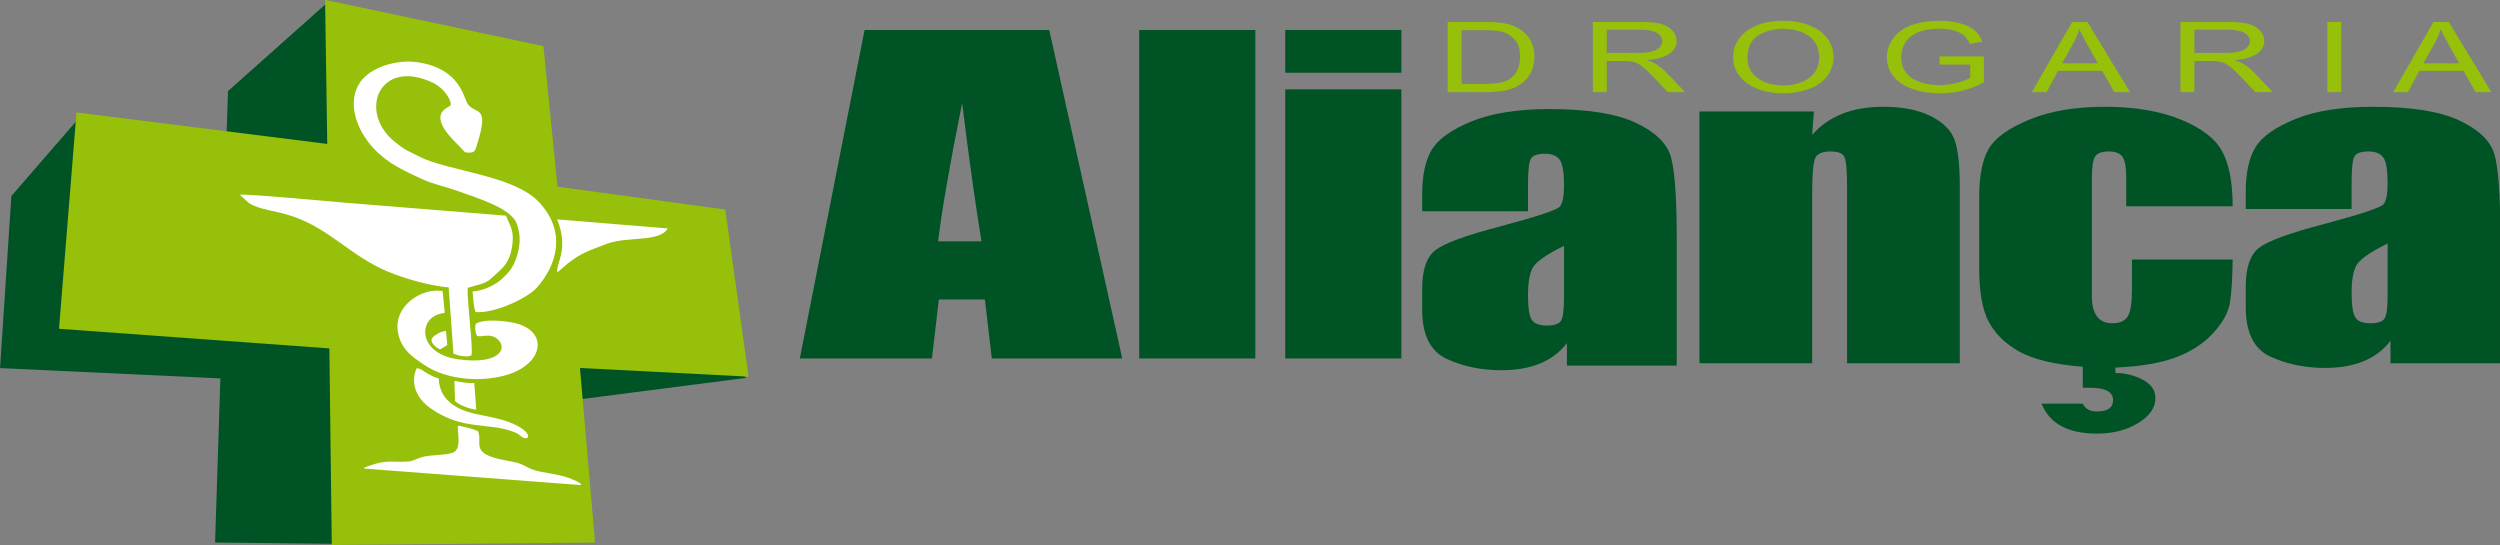 <?xml version="1.0" encoding="UTF-8"?>
<svg xmlns="http://www.w3.org/2000/svg" xmlns:xlink="http://www.w3.org/1999/xlink" width="524.4pt" height="114.4pt" viewBox="0 0 524.4 114.4" version="1.1">
<rect x="0" y="0" width="524.4" height="114.4" fill="#808080" stroke="none"/>
<defs>
<clipPath id="clip1">
  <path d="M 471 22 L 524.398 22 L 524.398 78 L 471 78 Z M 471 22 "/>
</clipPath>
<clipPath id="clip2">
  <path d="M 0 0 L 157 0 L 157 114.398 L 0 114.398 Z M 0 0 "/>
</clipPath>
<clipPath id="clip3">
  <path d="M 12 0 L 158 0 L 158 114.398 L 12 114.398 Z M 12 0 "/>
</clipPath>
</defs>
<g id="surface1">
<path style=" stroke:none;fill-rule:evenodd;fill:rgb(0%,32.542%,14.502%);fill-opacity:1;" d="M 220.086 6.289 L 235.402 75.188 L 208.039 75.188 L 206.59 62.82 L 196.934 62.82 L 195.477 75.188 L 167.77 75.188 L 181.352 6.289 Z M 205.871 50.625 C 204.594 42.812 203.246 33.145 201.816 21.605 C 199.164 34.844 197.496 44.512 196.781 50.625 Z M 205.871 50.625 "/>
<path style=" stroke:none;fill-rule:evenodd;fill:rgb(0%,32.542%,14.502%);fill-opacity:1;" d="M 238.961 75.188 L 263.32 75.188 L 263.32 6.289 L 238.961 6.289 Z M 238.961 75.188 "/>
<path style=" stroke:none;fill-rule:evenodd;fill:rgb(0%,32.542%,14.502%);fill-opacity:1;" d="M 293.953 15.258 L 269.598 15.258 L 269.598 6.289 L 293.953 6.289 Z M 293.953 75.188 L 269.598 75.188 L 269.598 18.742 L 293.953 18.742 Z M 293.953 75.188 "/>
<path style=" stroke:none;fill-rule:evenodd;fill:rgb(0%,32.542%,14.502%);fill-opacity:1;" d="M 320.512 44.32 L 298.312 44.32 L 298.312 40.773 C 298.312 36.684 299.012 33.531 300.391 31.305 C 301.773 29.09 304.57 27.133 308.746 25.434 C 312.934 23.734 318.352 22.879 325.051 22.879 C 333.051 22.879 339.09 23.844 343.152 25.773 C 347.211 27.691 349.652 30.055 350.473 32.852 C 351.289 35.652 351.711 41.426 351.711 50.16 L 351.711 76.684 L 328.672 76.684 L 328.672 71.969 C 327.23 73.871 325.352 75.281 323.07 76.234 C 320.789 77.184 318.07 77.66 314.891 77.66 C 310.746 77.66 306.953 76.871 303.492 75.297 C 300.031 73.707 298.312 70.254 298.312 64.918 L 298.312 60.57 C 298.312 56.613 299.23 53.926 301.07 52.484 C 302.91 51.043 307.473 49.375 314.746 47.473 C 322.531 45.395 326.691 44.008 327.246 43.285 C 327.789 42.566 328.07 41.113 328.07 38.898 C 328.07 36.141 327.773 34.348 327.152 33.504 C 326.551 32.676 325.531 32.254 324.113 32.254 C 322.492 32.254 321.492 32.609 321.113 33.316 C 320.711 34.008 320.512 35.84 320.512 38.789 Z M 328.07 51.562 C 324.246 53.449 322.031 55.027 321.434 56.301 C 320.812 57.578 320.512 59.398 320.512 61.793 C 320.512 64.535 320.773 66.289 321.312 67.09 C 321.828 67.891 322.891 68.285 324.473 68.285 C 325.973 68.285 326.934 67.973 327.391 67.348 C 327.852 66.723 328.07 65.094 328.07 62.43 Z M 328.07 51.562 "/>
<path style=" stroke:none;fill-rule:evenodd;fill:rgb(0%,32.542%,14.502%);fill-opacity:1;" d="M 380.484 23.375 L 380.121 28.281 C 381.844 26.324 383.945 24.855 386.426 23.863 C 388.906 22.887 391.766 22.398 395.023 22.398 C 399.086 22.398 402.406 23.051 404.984 24.355 C 407.566 25.645 409.227 27.289 409.965 29.273 C 410.703 31.242 411.086 34.543 411.086 39.164 L 411.086 76.199 L 387.445 76.199 L 387.445 39.609 C 387.445 35.984 387.266 33.754 386.906 32.969 C 386.566 32.168 385.586 31.773 383.965 31.773 C 382.266 31.773 381.203 32.234 380.766 33.145 C 380.344 34.066 380.121 36.512 380.121 40.496 L 380.121 76.199 L 356.484 76.199 L 356.484 23.375 Z M 380.484 23.375 "/>
<path style=" stroke:none;fill-rule:evenodd;fill:rgb(0%,32.542%,14.502%);fill-opacity:1;" d="M 443.719 77.098 L 443.719 78.238 C 445.738 78.238 447.637 78.699 449.438 79.637 C 451.219 80.559 452.117 81.852 452.117 83.496 C 452.117 85.52 450.914 87.273 448.496 88.738 C 446.078 90.219 443.199 90.953 439.859 90.953 C 433.777 90.953 429.914 88.863 428.238 84.676 L 436.879 84.676 C 437.414 85.766 438.398 86.309 439.797 86.309 C 440.953 86.309 441.84 86.105 442.398 85.711 C 442.953 85.316 443.238 84.73 443.238 83.945 C 443.238 83.074 442.84 82.422 442.039 81.988 C 441.238 81.551 440.039 81.336 438.398 81.336 L 436.879 81.336 L 436.879 76.934 C 430.953 76.457 426.539 75.398 423.598 73.766 C 420.68 72.137 418.539 70.07 417.199 67.57 C 415.84 65.086 415.16 61.336 415.16 56.352 L 415.16 41.352 C 415.16 36.867 415.816 33.484 417.16 31.203 C 418.477 28.918 421.316 26.883 425.68 25.086 C 430.02 23.293 435.297 22.398 441.539 22.398 C 447.719 22.398 452.996 23.281 457.398 25.059 C 461.777 26.84 464.699 29.082 466.137 31.773 C 467.598 34.477 468.32 38.309 468.32 43.266 L 445.996 43.266 L 445.996 37.207 C 445.996 35.086 445.738 33.66 445.219 32.898 C 444.699 32.152 443.738 31.773 442.34 31.773 C 440.938 31.773 439.996 32.098 439.52 32.766 C 439.039 33.43 438.797 34.91 438.797 37.219 L 438.797 62.152 C 438.797 64.039 439.16 65.453 439.879 66.391 C 440.578 67.328 441.637 67.805 443.039 67.805 C 444.66 67.805 445.758 67.312 446.34 66.32 C 446.914 65.344 447.199 63.48 447.199 60.738 L 447.199 54.434 L 468.32 54.434 C 468.277 58.359 468.098 61.375 467.758 63.457 C 467.414 65.535 466.258 67.668 464.258 69.84 C 462.277 72.027 459.66 73.727 456.438 74.949 C 453.199 76.172 448.953 76.879 443.719 77.098 Z M 443.719 77.098 "/>
<g clip-path="url(#clip1)" clip-rule="nonzero">
<path style=" stroke:none;fill-rule:evenodd;fill:rgb(0%,32.542%,14.502%);fill-opacity:1;" d="M 493.27 43.836 L 471.07 43.836 L 471.07 40.289 C 471.07 36.199 471.77 33.051 473.152 30.82 C 474.531 28.605 477.328 26.648 481.512 24.953 C 485.691 23.254 491.109 22.398 497.812 22.398 C 505.812 22.398 511.852 23.363 515.91 25.293 C 519.973 27.207 522.41 29.57 523.23 32.371 C 524.051 35.168 524.473 40.941 524.473 49.68 L 524.473 76.199 L 501.43 76.199 L 501.43 71.484 C 499.992 73.387 498.109 74.801 495.828 75.75 C 493.551 76.703 490.828 77.176 487.652 77.176 C 483.512 77.176 479.711 76.391 476.246 74.812 C 472.789 73.223 471.07 69.773 471.07 64.434 L 471.07 60.086 C 471.07 56.133 471.992 53.441 473.828 52.004 C 475.672 50.562 480.23 48.891 487.512 46.988 C 495.289 44.91 499.453 43.523 500.012 42.805 C 500.551 42.086 500.828 40.629 500.828 38.414 C 500.828 35.656 500.531 33.863 499.91 33.023 C 499.312 32.191 498.289 31.773 496.871 31.773 C 495.246 31.773 494.246 32.125 493.871 32.832 C 493.473 33.523 493.27 35.359 493.27 38.309 Z M 500.828 51.078 C 497.012 52.965 494.789 54.543 494.191 55.82 C 493.57 57.098 493.27 58.918 493.27 61.309 C 493.27 64.055 493.531 65.805 494.07 66.605 C 494.59 67.41 495.652 67.805 497.23 67.805 C 498.73 67.805 499.691 67.492 500.152 66.867 C 500.609 66.242 500.828 64.609 500.828 61.945 Z M 500.828 51.078 "/>
</g>
<path style=" stroke:none;fill-rule:evenodd;fill:rgb(58.789%,75.389%,3.529%);fill-opacity:1;" d="M 303.664 19.332 L 303.664 4.602 L 311.246 4.602 C 312.961 4.602 314.266 4.672 315.164 4.812 C 316.43 5.008 317.508 5.359 318.398 5.867 C 319.562 6.527 320.426 7.363 320.996 8.383 C 321.578 9.406 321.867 10.574 321.867 11.887 C 321.867 13.008 321.672 13.996 321.281 14.863 C 320.895 15.727 320.391 16.441 319.781 17.008 C 319.164 17.574 318.496 18.02 317.773 18.344 C 317.051 18.668 316.176 18.914 315.148 19.082 C 314.117 19.25 312.941 19.332 311.609 19.332 Z M 306.586 17.605 L 311.281 17.605 C 312.73 17.605 313.867 17.516 314.691 17.336 C 315.52 17.152 316.176 16.898 316.664 16.57 C 317.352 16.105 317.891 15.48 318.273 14.699 C 318.66 13.918 318.855 12.973 318.855 11.859 C 318.855 10.316 318.477 9.129 317.723 8.297 C 316.969 7.469 316.051 6.914 314.969 6.633 C 314.191 6.43 312.934 6.328 311.203 6.328 L 306.586 6.328 Z M 334.109 19.332 L 334.109 4.602 L 343.867 4.602 C 345.828 4.602 347.32 4.734 348.34 5 C 349.359 5.262 350.176 5.73 350.785 6.398 C 351.395 7.066 351.695 7.809 351.695 8.617 C 351.695 9.664 351.191 10.543 350.18 11.262 C 349.172 11.977 347.613 12.43 345.496 12.625 C 346.273 12.871 346.859 13.121 347.258 13.359 C 348.109 13.883 348.914 14.535 349.664 15.32 L 353.477 19.332 L 349.836 19.332 L 346.926 16.27 C 346.078 15.379 345.379 14.703 344.828 14.234 C 344.277 13.766 343.785 13.438 343.348 13.25 C 342.914 13.066 342.473 12.934 342.023 12.859 C 341.695 12.816 341.156 12.789 340.402 12.789 L 337.031 12.789 L 337.031 19.332 Z M 337.031 11.102 L 343.281 11.102 C 344.613 11.102 345.648 11.012 346.398 10.824 C 347.145 10.645 347.715 10.348 348.098 9.941 C 348.488 9.535 348.684 9.098 348.684 8.621 C 348.684 7.926 348.309 7.348 347.555 6.898 C 346.805 6.449 345.613 6.227 343.988 6.227 L 337.031 6.227 Z M 363.539 12.164 C 363.539 9.723 364.523 7.809 366.488 6.426 C 368.449 5.043 370.98 4.355 374.086 4.355 C 376.121 4.355 377.949 4.68 379.586 5.328 C 381.215 5.977 382.461 6.883 383.316 8.043 C 384.172 9.203 384.602 10.52 384.602 11.992 C 384.602 13.484 384.152 14.82 383.246 15.996 C 382.348 17.176 381.07 18.066 379.422 18.672 C 377.766 19.277 375.98 19.582 374.07 19.582 C 371.996 19.582 370.145 19.242 368.512 18.574 C 366.883 17.906 365.641 16.996 364.801 15.836 C 363.961 14.68 363.539 13.457 363.539 12.164 Z M 366.555 12.199 C 366.555 13.969 367.266 15.367 368.691 16.383 C 370.113 17.402 371.902 17.914 374.055 17.914 C 376.246 17.914 378.047 17.398 379.465 16.371 C 380.883 15.344 381.59 13.883 381.59 11.988 C 381.59 10.793 381.285 9.746 380.68 8.855 C 380.078 7.961 379.191 7.27 378.027 6.781 C 376.859 6.289 375.551 6.043 374.102 6.043 C 372.039 6.043 370.27 6.516 368.781 7.461 C 367.297 8.406 366.555 9.984 366.555 12.199 Z M 406.828 13.551 L 406.828 11.824 L 416.145 11.824 L 416.145 17.281 C 414.715 18.043 413.238 18.621 411.715 19.004 C 410.195 19.387 408.629 19.582 407.031 19.582 C 404.871 19.582 402.906 19.273 401.137 18.652 C 399.371 18.035 398.039 17.137 397.141 15.965 C 396.238 14.793 395.789 13.484 395.789 12.039 C 395.789 10.605 396.234 9.27 397.133 8.023 C 398.027 6.781 399.312 5.859 400.996 5.262 C 402.676 4.656 404.613 4.355 406.805 4.355 C 408.395 4.355 409.836 4.527 411.121 4.871 C 412.406 5.219 413.414 5.699 414.145 6.312 C 414.879 6.93 415.43 7.734 415.809 8.727 L 413.18 9.207 C 412.848 8.461 412.438 7.871 411.949 7.438 C 411.461 7.008 410.762 6.668 409.852 6.41 C 408.941 6.152 407.934 6.02 406.82 6.02 C 405.496 6.02 404.348 6.16 403.371 6.43 C 402.402 6.699 401.621 7.059 401.027 7.504 C 400.43 7.945 399.969 8.434 399.641 8.961 C 399.078 9.875 398.801 10.863 398.801 11.93 C 398.801 13.246 399.141 14.348 399.812 15.234 C 400.488 16.121 401.473 16.777 402.758 17.207 C 404.051 17.637 405.414 17.852 406.867 17.852 C 408.129 17.852 409.359 17.688 410.559 17.363 C 411.758 17.031 412.664 16.688 413.285 16.312 L 413.285 13.551 Z M 426.203 19.332 L 434.652 4.602 L 437.855 4.602 L 446.816 19.332 L 443.504 19.332 L 440.953 14.867 L 431.688 14.867 L 429.297 19.332 Z M 432.539 13.285 L 440.039 13.285 L 437.746 9.199 C 437.055 7.957 436.535 6.934 436.164 6.125 C 435.867 7.086 435.461 8.027 434.953 8.961 Z M 457.371 19.332 L 457.371 4.602 L 467.129 4.602 C 469.09 4.602 470.578 4.734 471.602 5 C 472.621 5.262 473.434 5.73 474.039 6.398 C 474.656 7.066 474.953 7.809 474.953 8.617 C 474.953 9.664 474.449 10.543 473.441 11.262 C 472.43 11.977 470.871 12.43 468.762 12.625 C 469.535 12.871 470.121 13.121 470.52 13.359 C 471.371 13.883 472.176 14.535 472.93 15.32 L 476.734 19.332 L 473.098 19.332 L 470.188 16.27 C 469.34 15.379 468.637 14.703 468.09 14.234 C 467.535 13.766 467.047 13.438 466.609 13.25 C 466.18 13.066 465.734 12.934 465.281 12.859 C 464.953 12.816 464.414 12.789 463.664 12.789 L 460.289 12.789 L 460.289 19.332 Z M 460.289 11.102 L 466.539 11.102 C 467.871 11.102 468.91 11.012 469.66 10.824 C 470.406 10.645 470.977 10.348 471.359 9.941 C 471.746 9.535 471.945 9.098 471.945 8.621 C 471.945 7.926 471.57 7.348 470.816 6.898 C 470.062 6.449 468.871 6.227 467.246 6.227 L 460.289 6.227 Z M 488.184 4.602 L 491.105 4.602 L 491.105 19.332 L 488.184 19.332 Z M 501.996 19.332 L 510.445 4.602 L 513.648 4.602 L 522.609 19.332 L 519.289 19.332 L 516.746 14.867 L 507.477 14.867 L 505.09 19.332 Z M 508.328 13.285 L 515.836 13.285 L 513.539 9.199 C 512.848 7.957 512.324 6.934 511.961 6.125 C 511.66 7.086 511.254 8.027 510.746 8.961 Z M 508.328 13.285 "/>
<g clip-path="url(#clip2)" clip-rule="nonzero">
<path style=" stroke:none;fill-rule:evenodd;fill:rgb(0%,32.542%,14.502%);fill-opacity:1;" d="M 2.387 41.121 L 16.324 25.035 L 47.363 32.973 L 47.824 19.105 L 68.445 0.742 L 100.328 27.203 L 103.281 56.688 L 138.477 61.484 L 156.508 79.262 L 115.145 84.594 L 107.996 94.715 L 69.914 114.062 L 45.117 113.805 L 46.227 79.371 L 0.008 77.211 Z M 2.387 41.121 "/>
</g>
<g clip-path="url(#clip3)" clip-rule="nonzero">
<path style=" stroke:none;fill-rule:evenodd;fill:rgb(58.789%,75.389%,3.529%);fill-opacity:1;" d="M 16.043 23.594 L 68.645 30.191 L 68.188 -0.031 L 113.988 9.676 L 116.941 39.16 L 152.137 43.957 L 157.02 79.004 L 121.656 77.188 L 124.816 113.805 L 69.594 114.32 L 69.086 73.082 L 12.379 68.965 Z M 16.043 23.594 "/>
</g>
<path style=" stroke:none;fill-rule:evenodd;fill:rgb(100%,100%,100%);fill-opacity:1;" d="M 52.188 42.57 C 54.414 44.043 57.754 44.129 61.457 45.402 C 69.246 48.078 73.535 53.688 81.312 56.953 C 84.734 58.391 90.02 59.938 94.117 60.289 L 95.117 74.203 C 96.223 74.656 97.887 74.969 98.867 74.562 C 99.348 73.547 97.891 62.758 98.113 60.371 C 99.988 59.789 101.797 59.539 102.855 58.562 C 105.355 56.242 107.117 55.324 107.535 50.723 C 107.766 48.168 106.863 47.156 106.145 45.238 L 72.656 42.543 C 70.312 42.352 51.172 40.566 50.297 40.855 Z M 52.188 42.57 "/>
<path style=" stroke:none;fill-rule:evenodd;fill:rgb(100%,100%,100%);fill-opacity:1;" d="M 99.121 61.137 C 99.258 62.445 99.289 64.266 99.77 65.461 C 103.84 65.785 110.695 62.477 112.566 60.383 C 116.988 55.438 118.805 48.449 112.996 42.332 C 107.664 36.707 93.828 35.879 87.91 32.828 C 85.562 31.617 85.031 31.578 82.68 29.637 C 75.047 23.344 79.637 12.062 90.789 17.355 C 93.266 18.531 94.777 21.215 94.535 22.027 C 94.387 22.531 90.711 23.188 93.281 27.176 C 94.383 28.883 96.191 30.418 97.57 31.953 C 99.629 32.195 99.605 31.758 100.051 30.363 C 102.816 21.77 99.668 24.109 98.109 21.797 C 97.18 20.422 96.598 14.551 87.883 13.098 C 83.289 12.332 77.652 14.117 75.523 17.277 C 72.797 21.312 74.566 27.02 78.359 31.105 C 81.324 34.305 84.707 35.785 88.66 37.625 C 90.691 38.574 93.809 39.27 96.055 40.078 C 98.785 41.062 100.621 41.617 103.164 42.762 C 105.262 43.711 107.754 45.109 108.426 46.988 C 109.359 49.598 109.047 51.801 108.328 54.02 C 107.598 56.297 106.496 57.422 105.074 58.68 C 103.938 59.684 101.527 60.996 99.121 61.137 Z M 99.121 61.137 "/>
<path style=" stroke:none;fill-rule:evenodd;fill:rgb(100%,100%,100%);fill-opacity:1;" d="M 100.062 70.469 C 101.02 70.801 102.852 69.734 104.445 71.215 C 106.594 73.207 104.52 76.629 95.867 75.332 C 87.305 74.051 87.57 66.105 93.293 65.652 L 92.836 61.066 C 88.477 60.223 81.871 64.406 83.672 70.562 C 84.555 73.57 86.523 74.84 88.816 76.43 C 94.012 80.023 101.805 80.148 106.758 78.5 C 113.691 76.191 114.945 70.098 108.941 68.027 C 106.637 67.23 101.188 66.801 99.777 67.957 C 99.605 68.68 99.68 69.871 100.062 70.469 Z M 100.062 70.469 "/>
<path style=" stroke:none;fill-rule:evenodd;fill:rgb(100%,100%,100%);fill-opacity:1;" d="M 121.914 101.758 C 121.598 101.207 122.047 101.621 121.289 101.125 C 120.926 100.883 120.953 100.941 120.641 100.801 C 120.223 100.617 119.695 100.379 119.227 100.219 C 116.766 99.379 113.984 99.188 112.219 98.664 C 110.953 98.289 110.469 97.82 109.352 97.367 C 107.488 96.613 104.914 96.602 102.578 95.625 C 99.332 94.266 101.18 92.289 100.223 90.395 C 99.609 90.094 96.734 89.293 96.031 89.324 C 96.004 91.285 96.828 94.312 94.918 94.969 C 93.164 95.57 90.441 95.328 88.48 95.887 C 87.402 96.195 86.742 96.715 85.688 96.797 C 82.34 97.051 81.395 96.32 77.465 97.691 C 77.246 97.766 77.043 97.824 76.855 97.914 C 76.32 98.172 76.68 97.879 76.371 98.285 Z M 121.914 101.758 "/>
<path style=" stroke:none;fill-rule:evenodd;fill:rgb(100%,100%,100%);fill-opacity:1;" d="M 116.855 46.02 C 119.473 52.324 116.492 55.449 116.914 57.102 C 117.215 56.953 118.621 55.625 119.113 55.246 C 122.145 52.895 123.621 52.586 127.086 51.215 C 131.477 49.473 138.262 50.945 140.086 47.918 Z M 116.855 46.02 "/>
<path style=" stroke:none;fill-rule:evenodd;fill:rgb(100%,100%,100%);fill-opacity:1;" d="M 87.402 77.234 C 86.117 80.047 87.07 83.324 90.215 85.574 C 97.055 90.465 102.723 88.496 107.949 90.672 C 108.992 91.105 108.871 91.234 109.383 91.59 C 110.871 92.621 111.84 91.121 108.652 89.391 C 103.879 86.797 98.738 87.586 94.914 84.836 C 93.227 83.621 92.105 81.906 92.039 79.395 C 91.129 79.16 90.461 78.781 89.66 78.348 C 88.914 77.953 88.316 77.305 87.402 77.234 Z M 87.402 77.234 "/>
<path style=" stroke:none;fill-rule:evenodd;fill:rgb(100%,100%,100%);fill-opacity:1;" d="M 95.453 84.148 C 96.309 84.957 98.371 85.758 99.898 85.941 L 99.488 80.336 C 97.699 80.418 96.945 80.137 95.316 79.902 Z M 95.453 84.148 "/>
<path style=" stroke:none;fill-rule:evenodd;fill:rgb(100%,100%,100%);fill-opacity:1;" d="M 93.555 69.41 C 92.496 69.477 91.227 70.246 90.746 70.801 C 89.918 71.758 91.562 72.977 92.281 73.285 C 92.754 73.074 93.312 72.668 93.824 72.371 Z M 93.555 69.41 "/>
</g>
</svg>
